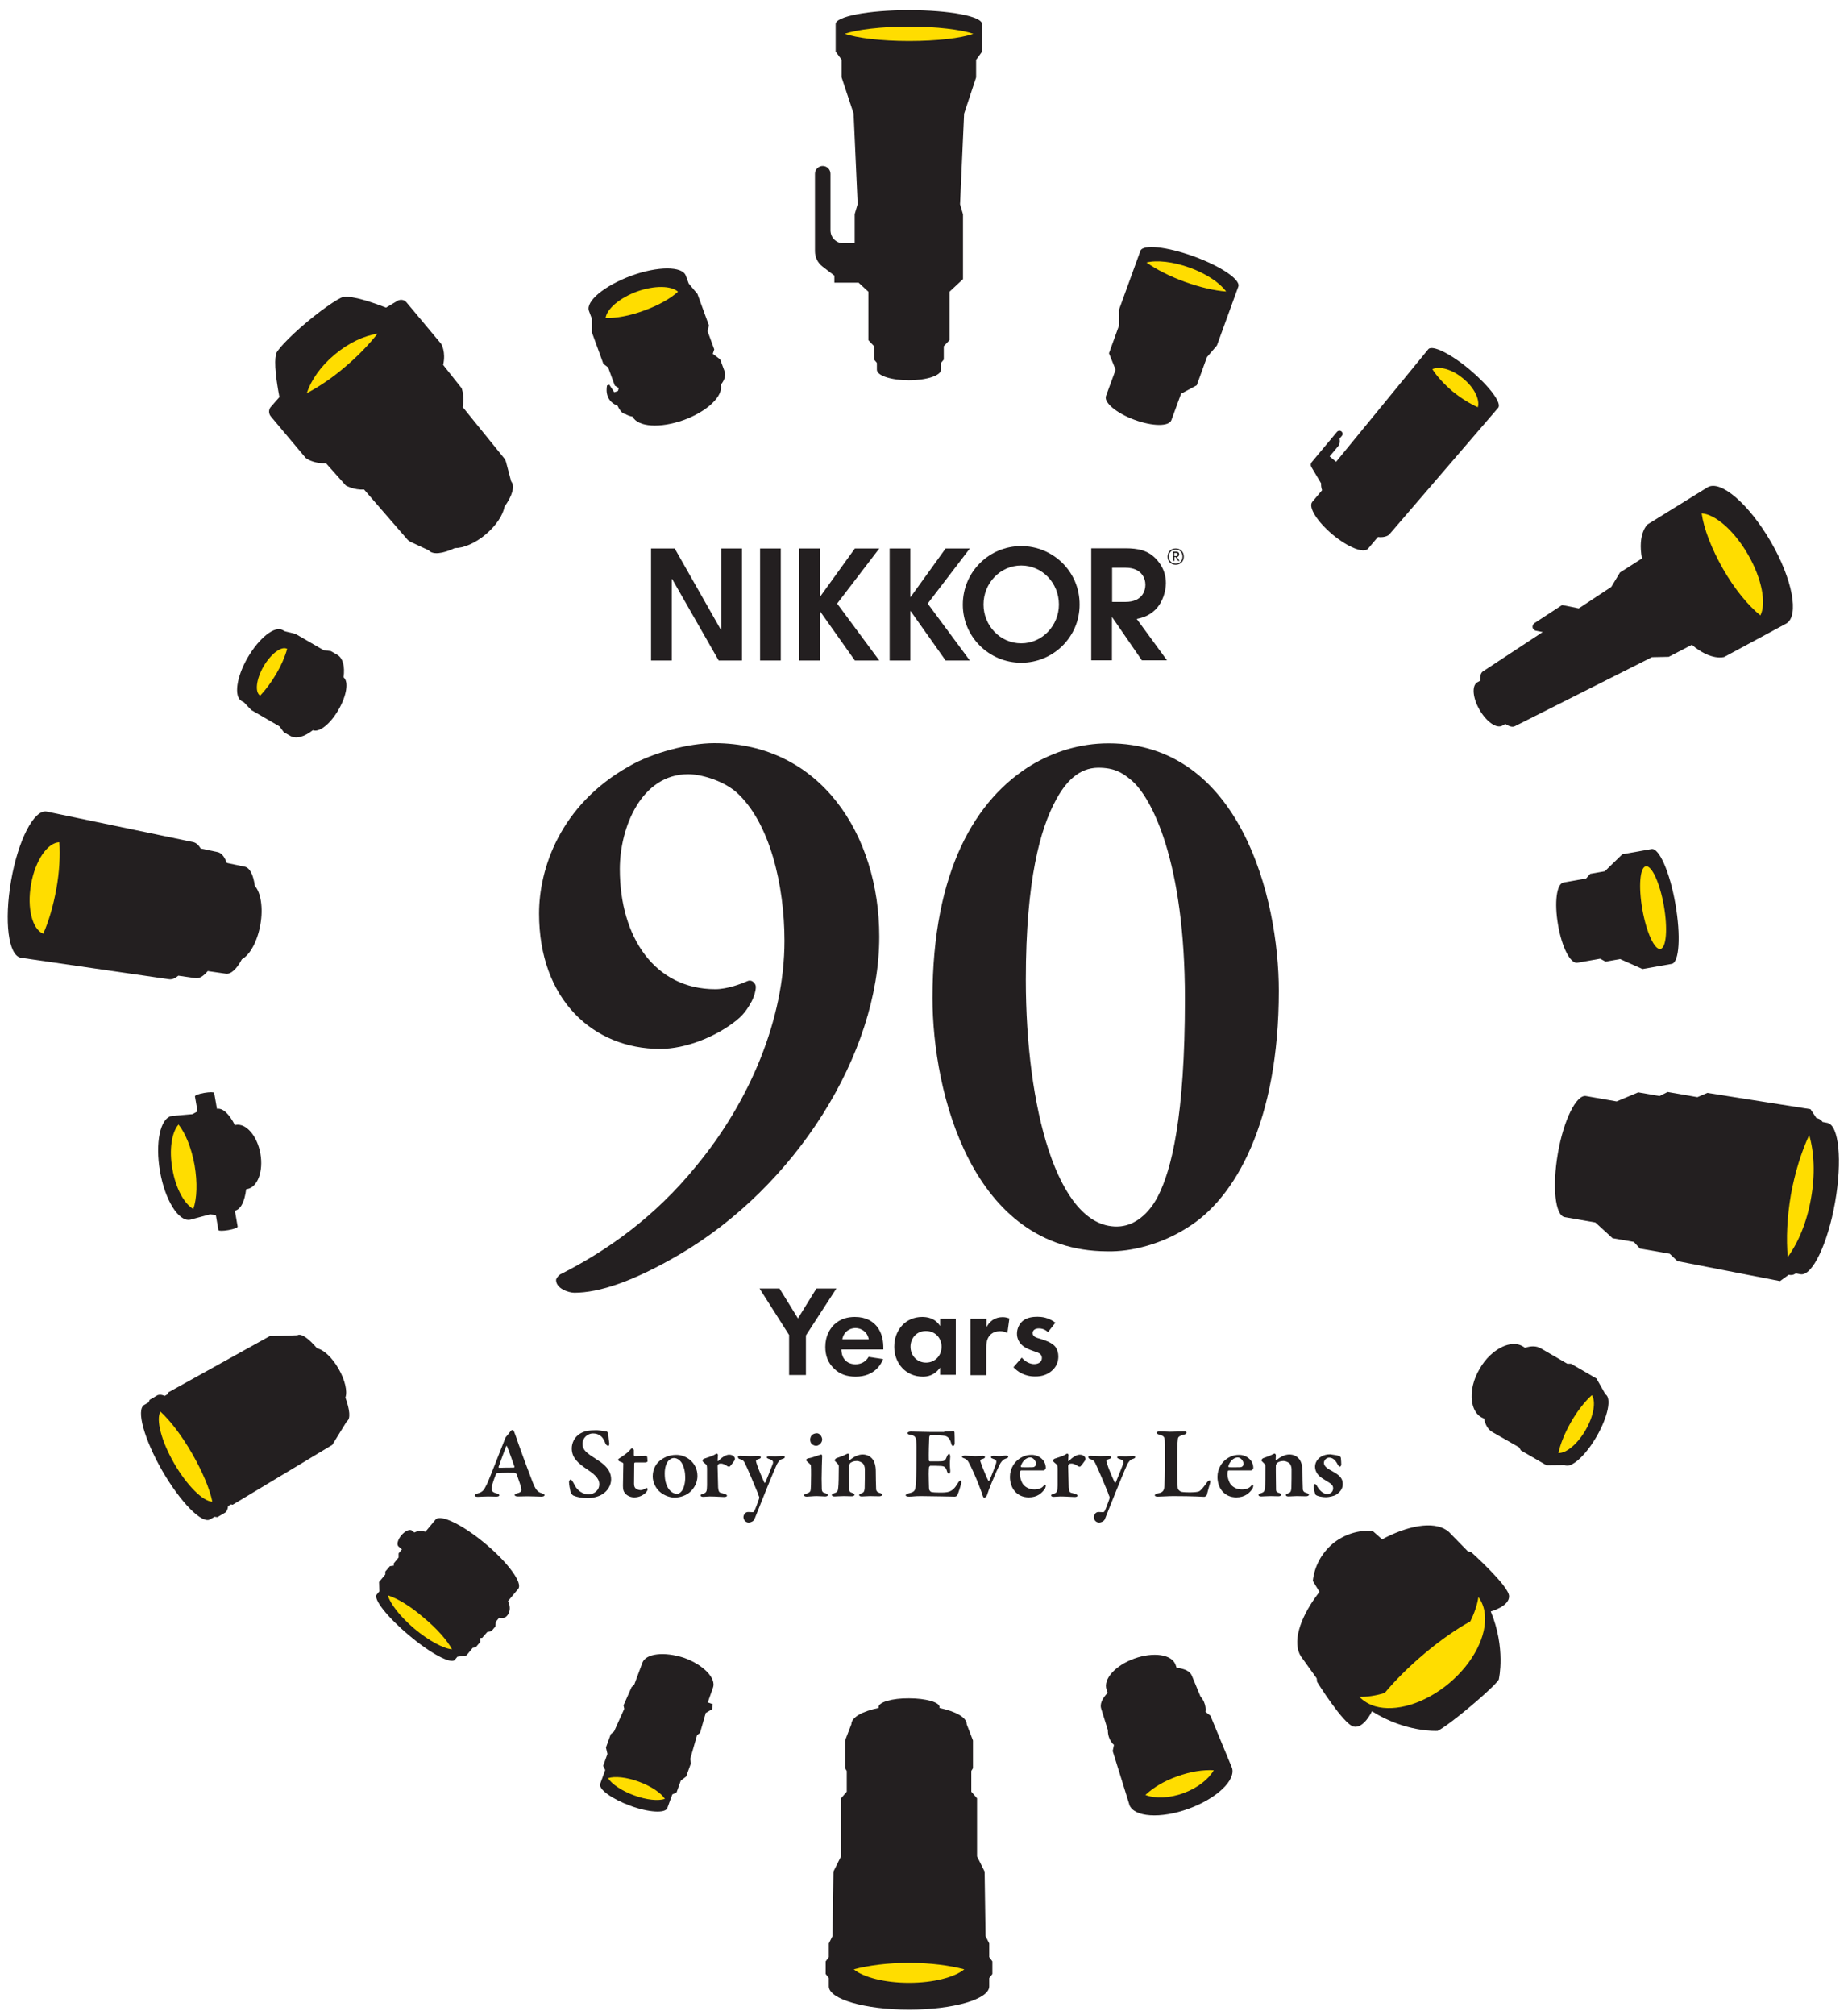<?xml version="1.0" encoding="utf-8"?>
<!-- Generator: Adobe Illustrator 28.0.0, SVG Export Plug-In . SVG Version: 6.00 Build 0)  -->
<svg version="1.1" id="Layer_2" xmlns="http://www.w3.org/2000/svg" xmlns:xlink="http://www.w3.org/1999/xlink" x="0px" y="0px"
	 viewBox="0 0 1000 1090" style="enable-background:new 0 0 1000 1090;" xml:space="preserve">
<style type="text/css">
	.st0{fill:#231F20;}
	.st1{fill:#FFDD00;}
</style>
<g>
	<g>
		<g>
			<g>
				<g>
					<g>
						<polygon class="st0" points="352.3,357.3 363.5,357.3 363.5,313.2 363.7,313.2 388.9,357.3 401.5,357.3 401.5,296.7 
							390.3,296.7 390.3,340.7 390.1,340.7 365.1,296.7 352.3,296.7 						"/>
					</g>
					<g>
						<rect x="411.3" y="296.7" class="st0" width="11.2" height="60.6"/>
					</g>
					<g>
						<polygon class="st0" points="432.4,357.3 443.6,357.3 443.6,330.6 443.7,330.6 462.6,357.3 475.8,357.3 453,326.5 
							475.8,296.7 462.6,296.7 443.7,322.9 443.6,322.9 443.6,296.7 432.4,296.7 						"/>
					</g>
					<g>
						<polygon class="st0" points="481.4,357.3 492.6,357.3 492.6,330.6 492.8,330.6 511.7,357.3 524.8,357.3 502,326.5 
							524.8,296.7 511.7,296.7 492.8,322.9 492.6,322.9 492.6,296.7 481.4,296.7 						"/>
					</g>
					<path class="st0" d="M552.6,295.4c-17.2,0-31.6,13.8-31.6,31.7c0,17.4,14.2,31.4,31.6,31.4c17.4,0,31.6-14,31.6-31.4
						C584.3,309.2,569.8,295.4,552.6,295.4z M552.6,348c-11.5,0-20.4-9.7-20.4-21c0-11.6,9.1-21.1,20.4-21.1
						c11.4,0,20.4,9.5,20.4,21.1C573,338.3,564.1,348,552.6,348z"/>
				</g>
			</g>
			<path class="st0" d="M625.1,329.9c4.3-4.2,5.8-10.5,5.8-14.5c0-7-3.7-11.9-7.1-14.7c-3.4-2.8-7.8-4.1-14.7-4.1h-18.6v60.6h11.2
				v-23.2h0.2l16,23.2h13.6l-16.4-22.4C618.1,334.2,621.5,333.3,625.1,329.9z M601.8,325.6l0-18.5h7.2c8.8,0,10.8,5.8,10.8,9.2
				c0,3.2-1.6,9.3-10.8,9.3H601.8z"/>
		</g>
		<g>
			<path class="st0" d="M475.8,506.7c0,63.8-45.7,135.3-108.1,171.9c-25,14.6-43.5,20.7-56.9,20.7c-3,0-9.9-2.2-9.9-6.9
				c0-0.9,1.7-3,3-3.4c24.6-12.5,50.4-30.6,72.8-58.2c28.9-34.9,47.8-79.3,47.8-121.9c0-29.7-7.8-64.2-26.3-80.6
				c-7.8-6.5-19.4-9.5-25.8-9.5c-25.4,0-37,28.9-37,51.3c0,37,19,65,51.7,65c6.5,0,14.2-3,17.2-4.3c2.6-1.3,4.7,1.3,4.7,3
				c0,2.2-0.9,5.2-2.2,7.8c-1.3,2.2-3.4,6.5-8.2,10.3c-11.2,9-27.6,15.5-41.4,15.5c-36.2,0-65.5-26.7-65.5-73.2
				c0-24.1,11.2-58.6,48.7-79.7c12.5-7.3,32.3-12.5,46.1-12.5C443.9,402,475.8,451.5,475.8,506.7z"/>
			<path class="st0" d="M692,536c0,70.2-23.3,112.4-50,128.4c-12.9,8.2-29.3,12.9-43.1,12.5c-72.8-0.4-94.3-85.7-94.3-137
				c0-68.9,23.3-107.7,53.8-126.2c11.6-6.9,25.8-11.6,41.4-11.6C670.9,402,692,485.6,692,536z M571,433.5
				c-7.8,14.6-15.9,41.8-15.9,96.5c0,68.5,16.8,133.5,49.1,133.5c13.8,0,21.1-13.8,22.4-16.4c7.3-14.2,14.6-43.1,14.6-106.8
				c0-74.5-18.1-109.4-29.3-118.5c-4.7-3.9-9-6.5-17.7-6.5C583.9,415.4,576.6,422.7,571,433.5z"/>
		</g>
		<g>
			<g>
				<path class="st0" d="M427.1,722.3L411,697h10.8l10,16.2l10-16.2h10.8l-16.5,25.4v21.4h-9.1V722.3z"/>
				<path class="st0" d="M477.9,735.2c-0.9,2.2-4.3,9.5-14.9,9.5c-4.9,0-8.6-1.4-11.6-4.3c-3.4-3.2-4.8-7.1-4.8-11.8
					c0-6,2.5-9.7,4.6-11.9c3.6-3.5,7.8-4.3,11.4-4.3c6.2,0,9.7,2.5,11.8,5c3.2,3.9,3.6,8.6,3.6,11.9v0.7h-22.7
					c0,1.8,0.5,3.8,1.5,5.1c0.9,1.3,2.8,2.9,6.1,2.9c3.2,0,5.7-1.5,7.1-4L477.9,735.2z M470.1,724.5c-0.7-4.1-4.1-6.1-7.2-6.1
					s-6.4,2-7.1,6.1H470.1z"/>
				<path class="st0" d="M508.7,713.4h8.5v30.3h-8.5v-3.9c-3.1,4.4-7.1,4.9-9.3,4.9c-9.3,0-15.5-7.3-15.5-16.2
					c0-9,6.1-16.1,15.1-16.1c2.3,0,6.9,0.4,9.7,4.9V713.4z M492.7,728.5c0,4.8,3.5,8.6,8.4,8.6c4.9,0,8.4-3.8,8.4-8.6
					c0-4.8-3.5-8.5-8.4-8.5C496.2,719.9,492.7,723.7,492.7,728.5z"/>
				<path class="st0" d="M525.3,713.4h8.5v4.6c1.3-2.6,3.2-3.9,3.8-4.2c1.3-0.8,3-1.3,5-1.3c1.5,0,2.7,0.4,3.6,0.7l-1.1,8
					c-1.1-0.8-2.2-1.1-4-1.1c-1.6,0-4,0.4-5.7,2.5c-1.6,2-1.7,4.6-1.7,6.7v14.6h-8.5V713.4z"/>
				<path class="st0" d="M567.1,720.6c-2-1.9-4.1-2-5-2c-2,0-3.3,1-3.3,2.5c0,0.8,0.3,2,2.7,2.7l2,0.6c2.4,0.8,6,2,7.7,4.3
					c0.9,1.3,1.5,3.1,1.5,5c0,2.7-0.9,5.5-3.4,7.7s-5.4,3.2-9.1,3.2c-6.3,0-9.9-3-11.8-5l4.5-5.2c1.7,2,4.2,3.5,6.7,3.5
					c2.4,0,4.2-1.2,4.2-3.3c0-1.9-1.5-2.7-2.7-3.1l-2-0.7c-2.2-0.8-4.7-1.7-6.5-3.6c-1.4-1.5-2.3-3.4-2.3-5.8c0-2.9,1.4-5.4,3.2-6.9
					c2.4-1.9,5.5-2.2,7.9-2.2c2.2,0,5.8,0.3,9.7,3.2L567.1,720.6z"/>
			</g>
		</g>
		<g>
			<g>
				<path class="st0" d="M278.3,774.7c0.5,1.3,1.5,4.1,2.2,6.2c3,8.5,6.8,18.5,7.9,21.3c1.8,4.5,3,5,4.9,5.6c0.9,0.3,1.4,0.6,1.4,1
					c0,0.4-0.6,0.8-1.8,0.8c-1.4,0-5.5-0.2-7.2-0.2c-1.8,0-4,0.1-5.4,0.1c-1.1,0-1.8-0.3-1.8-0.8c0-0.3,0.4-0.7,1.4-0.9
					c2.3-0.6,2.3-1.4,2.2-2.3c-0.1-1.4-1.3-4.5-2.5-8c-0.1-0.2-0.7-0.8-1.3-0.8c-5.9-0.1-8.5,0.1-9.3,0.2c-0.2,0-0.5,0.4-0.6,0.5
					c-1.8,4.4-2.4,6.9-2.4,8c0,1.1,0.6,1.9,2.6,2.4c1.1,0.3,1.6,0.6,1.6,1.1c0,0.4-0.7,0.7-1.7,0.7c-1,0-2.4-0.1-4.4-0.1
					c-2.1,0-4.6,0.2-5.5,0.2c-1.3,0-1.6-0.3-1.6-0.7c0-0.4,0.2-0.8,1.4-1.1c2.8-0.8,3.4-1.7,5-4.9c1.3-2.6,7.3-18.3,9.5-23.7
					c0.1-0.3,0.3-0.8,0.4-1.1c0.1-0.2,0.2-0.4,0.4-0.8c0.6-0.7,2.1-2.5,2.5-3.1c0.3-0.5,0.7-0.7,1-0.7
					C277.6,773.5,277.8,773.6,278.3,774.7z M278.4,793.4c-0.8-2.5-3.3-9.2-4-11c-0.1-0.4-0.4-0.3-0.6,0.2c-1,2.6-3.6,9.6-4,10.9
					c-0.1,0.3,0.2,0.5,0.4,0.5c2.1-0.1,6.2-0.1,7.9-0.1C278.2,793.8,278.5,793.6,278.4,793.4z"/>
				<path class="st0" d="M328.4,774.4c0.2,0.1,0.7,0.9,0.7,1.2c0,0.7,0.6,5,0.6,5.2c0,0.8-0.2,1.3-0.5,1.3c-0.4,0-1.3-0.4-1.6-1.3
					c-0.6-1.8-1.7-3.4-2.4-3.9c-1.3-1.1-2.7-1.5-4.4-1.5c-2.6,0-5.6,2.2-5.6,5.7c0,3.3,2.4,5,7.4,8.2c6.8,4.1,8.1,7.7,8.1,11
					c0,2.9-1.7,6.2-4.9,8.1c-1.9,1.2-5.1,2-7.7,2c-3.3,0-5.7-0.5-7.9-1.4c-0.4-0.2-1.4-1.4-1.4-1.7c-0.4-1.9-0.9-4.2-0.9-5.8
					c0-0.4,0.6-1.2,0.9-1.2c0.4,0,1.3,1.3,2.1,3c1.7,3.4,4.9,5.1,7.7,5.1c2.5,0,5.7-2,5.7-5.5c0-2.3-1.2-4.5-6.2-7.8
					c-5.6-3.7-8.7-6.7-8.7-11.6c0-3.1,1.6-5.8,3.4-7.2c1.8-1.5,4.4-2.6,8.8-2.6C324,773.5,326.9,774.2,328.4,774.4z"/>
				<path class="st0" d="M349.4,787.5c0.2,0,0.8,0.2,0.8,0.6c0-0.2,0.2,1.6,0.2,2.3c0,0.6-1,0.7-1.4,0.7c-0.2,0-4.8,0-5.2,0
					c-0.3,0-0.6,0.3-0.6,0.4c0,2.8-0.1,7.9-0.1,11.1c0,1.4,0.3,2,0.9,2.6c0.6,0.5,1.8,0.9,2.7,0.9c0.6,0,1.7-0.4,2.4-0.8
					c0.4-0.3,0.7-0.4,0.9-0.4c0.2,0,0.4,0.3,0.4,0.9c0,0.5-0.6,1.2-0.9,1.6c-1.5,1.5-3.7,2.6-6.3,2.6c-2.2,0-4.2-1.1-5.1-2.4
					c-0.7-0.9-1-1.8-1-3.9c0-2,0.2-10,0.2-12c0-0.4-0.9-0.8-2.1-1.2c-0.4-0.2-0.7-0.6-0.7-0.9c0-0.2,0.1-0.3,0.3-0.5
					c2.8-1.8,4.6-3.1,5.8-4.4c0.7-0.8,1-1.2,1.3-1.2c0.4,0,1.1,0.5,1.1,0.9c0,0.2,0,1.2,0,2.8c0,0.2,0.3,0.5,0.5,0.5
					C344.8,787.7,349.2,787.5,349.4,787.5z"/>
				<path class="st0" d="M377.4,798.4c0,4.7-2.9,8-4.9,9.4c-2.3,1.6-5.1,2.3-7.6,2.3c-2.5,0-5.6-1.2-7.6-2.9
					c-2.4-1.9-4.1-5.4-4.1-8.5c0-3.9,1.7-6.8,3.8-8.5c1.7-1.4,4.7-3.2,8.8-3.2C371.3,786.9,377.4,791.2,377.4,798.4z M362,789.9
					c-1.3,1.2-2.3,3.6-2.3,7.2c0,1.8,0.2,3.9,0.7,5.3c1.2,3.9,3.7,5.7,6,5.7c0.6,0,1.6-0.4,2.4-1.4c1.2-1.4,2-4.4,2-7.5
					c0-2.3-0.5-5.9-2.2-8.3c-1-1.3-2.4-2.2-4-2.2C363.8,788.7,362.9,789.1,362,789.9z"/>
				<path class="st0" d="M380.9,789.1c2.1-0.7,4.6-1.5,5.6-2.1c0.6-0.4,1.2-0.7,1.3-0.7c0.3,0,0.7,0.5,0.7,0.7c0,1-0.2,2-0.2,3.1
					c0,0.2,0.3,0.4,0.4,0.2c1.7-1.8,4.1-3.4,5.8-3.4c2.4,0,3.2,1.5,3.2,2.3c0,0.2-0.2,0.6-0.3,0.9c-0.6,0.9-2.3,3.2-2.7,3.3
					c-0.2,0-0.8-0.1-1-0.2c-0.6-0.6-2.4-1.5-3.5-1.5c-0.5,0-1,0-1.4,0.3c-0.3,0.3-0.5,0.6-0.5,1.1c0,1.1,0.3,10.7,0.3,11.5
					c0.1,1.7,0.5,2.7,1.3,2.9c0.6,0.1,1.7,0.5,2.4,0.7c0.9,0.3,1.1,0.7,1.1,0.9c0,0.4-0.7,0.7-1.5,0.7c-1.7,0-4.5-0.3-7.8-0.3
					c-1.2,0-2.3,0.2-3.6,0.2c-0.7,0-1.4-0.2-1.4-0.8c0-0.4,0.8-0.7,1.3-0.8c2-0.7,2.1-1.3,2.2-4.6c0-1.4,0-5.5,0-9.1
					c0-1-0.1-1.8-0.4-2.1c-0.9-0.7-2-1.7-2-1.9C380.2,790,380.3,789.3,380.9,789.1z"/>
				<path class="st0" d="M400.4,787.5c1.9,0,3.8,0.2,5.5,0.2c1.7,0,3.7-0.1,4.5-0.1c0.5,0,1.3,0.2,1.3,0.7c0,0.4-0.3,0.7-1.3,1
					c-1.5,0.4-1.5,0.8-1,2.3c0.8,2.8,3.5,8.9,4.2,10.4c0.1,0.2,0.4,0.2,0.6-0.2c0.7-1.6,3.5-8.6,4-10c0.4-1.3-0.1-2-2.1-2.6
					c-0.7-0.2-1.2-0.6-1.2-0.8c0-0.5,0.7-0.7,1.4-0.7c1,0,2.5,0.1,3.3,0.1c0.8,0,2.4-0.2,3.9-0.2c0.8,0,1.2,0.2,1.2,0.6
					c0,0.5-0.6,0.8-1.3,1c-1.2,0.3-1.9,1-2.9,2.7c-1.2,2.5-5.2,12.3-6.2,14.8c-1.8,4.6-4.2,10.5-6,15c-0.4,1.2-2.1,1.9-3.1,1.9
					c-2,0-2.9-1.7-2.9-3c0-0.9,0.8-2.7,2.5-2.7c0.3,0,1.9,0.1,2.5,0.1c0.5,0,0.8-0.4,1-0.9c0.5-0.9,2-5.1,2.4-6.2
					c0.1-0.4,0.2-0.9,0.1-1.2c-0.2-0.4-0.7-1.7-0.9-2.4c-1.4-3.5-5.3-12.7-6.8-15.8c-0.6-1.1-0.9-1.6-2.4-2.1
					c-0.8-0.2-1.3-0.5-1.3-1C399,787.9,399.5,787.5,400.4,787.5z"/>
				<path class="st0" d="M436.6,809.6c-0.9,0-1.5-0.3-1.5-0.7c0-0.4,0.4-0.7,1.5-1c1.3-0.4,1.9-1,2-1.6c0.2-0.8,0.3-4.7,0.3-8.6
					c0-1.7,0-4.3-0.1-5c-0.1-0.4-0.7-1-1.9-2c-0.3-0.3-0.7-0.6-0.7-0.9c0-0.4,0.6-0.9,1.5-1c2.3-0.4,5.7-1.8,6.6-2
					c0.3,0,0.6,0.4,0.6,0.6c-0.1,1.8-0.3,9.3-0.3,12.5c0,1.7,0.1,3.6,0.1,5.6c0.1,1.7,0.7,1.9,2.1,2.3c0.8,0.3,1.2,0.6,1.2,1
					c0,0.4-0.8,0.7-1.5,0.7c-0.4,0-3.4-0.2-4.6-0.2C440.1,809.3,437.5,809.6,436.6,809.6z M444.9,778.7c0,1.9-1.9,3.4-3.3,3.4
					c-0.5,0-1.6-0.3-2.2-0.9c-0.6-0.5-1-1.3-1-2.5c0-0.6,0.3-1.7,0.9-2.4c0.7-0.6,1.7-1,2.8-1C443.9,775.4,444.9,777.5,444.9,778.7z
					"/>
				<path class="st0" d="M452.6,788.8c1-0.4,3.5-1.2,4.4-1.7c0.9-0.4,1.6-0.8,1.9-0.8c0.2,0,0.6,0.6,0.6,0.8c0,0.6-0.1,1.9-0.1,2.4
					c0,0.3,0.3,0.3,0.4,0.3c2.2-1.7,4.5-3,7-3c2.7,0,4.3,1.3,5.1,2.2c1.3,1.4,2,3.9,2,6.7c0,1.2,0.1,9.3,0.2,10
					c0.1,0.8,0.5,1.5,1.9,1.9c1,0.3,1.4,0.5,1.4,1c0,0.4-0.7,0.8-1.6,0.8c-1.3,0-3.5-0.1-5-0.1c-1.4,0-3.6,0.2-4.4,0.2
					c-0.8,0-1.5-0.2-1.5-0.8c0-0.4,0.6-0.7,1.3-0.9c1.3-0.5,1.5-1,1.7-2.8c0.1-1.8,0.1-8.7,0.1-10.2c0-1.1-0.4-2.6-1.2-3.3
					c-0.6-0.5-2-1.2-3.1-1.2c-1.9,0-2.9,0.6-3.6,1.1c-0.2,0.2-0.5,0.9-0.6,1.2c-0.1,0.9,0.1,12.8,0.1,13.4c0.1,0.8,0.2,1.2,1.9,1.7
					c0.5,0.2,0.9,0.6,0.9,0.9c0,0.4-0.6,0.8-1.5,0.8c-1,0-3.1-0.1-4.2-0.1c-2,0-4.2,0.2-5.1,0.2c-0.9,0-1.5-0.3-1.5-0.8
					c0-0.4,0.6-0.7,1.2-0.9c1.8-0.6,2.1-1,2.3-3.1c0.2-1.7,0.3-6.1,0.3-11.6c0-0.6-0.4-1.2-1.6-2.3c-0.4-0.4-0.6-0.6-0.6-0.8
					C451.5,789.7,452.2,789,452.6,788.8z"/>
				<path class="st0" d="M511,774.4c1.8,0,4.1-0.2,4.8-0.3c0.2-0.1,0.6,0.3,0.7,0.7c0.1,1,0.1,4.8,0.1,5.9c0,0.8-0.4,1.5-0.9,1.5
					c-0.5,0-0.9-0.8-1-1.4c-0.7-3-2.3-3.9-3.5-4.1c-1-0.2-3.4-0.4-7.7-0.3c-0.2,0-0.7,0.2-0.7,1.5c-0.1,1.4-0.3,9-0.2,12
					c0,0.2,0.2,0.6,0.6,0.6h4.4c3.9,0,3.8-0.3,4.8-2.6c0.3-0.8,0.7-1.4,1.2-1.4c0.4,0,0.6,0.9,0.6,1.5c-0.1,1.5-0.2,2.5-0.2,3.8
					c0,1.4,0.1,2.4,0.2,3.7c0.1,1-0.3,1.7-0.7,1.7c-0.4,0-0.9-0.7-1-1.2c-0.7-2.4-1.4-2.9-3.6-3c-1.8-0.1-3.8-0.1-5.5-0.1
					c-0.2,0-0.7,0.6-0.7,0.7c-0.2,1.5-0.2,5.8-0.1,7.7c0.1,1.3,0,3.4,0.2,4.5c0.2,0.5,0.7,1.2,1.2,1.3c0.9,0.2,2.6,0.3,4.5,0.3
					c1.7,0,3.7,0,5.1-0.5c1.7-0.6,3.1-1.9,4.4-4.1c0.8-1.4,1.3-1.9,1.7-1.9c0.6,0,0.5,1.2,0.4,1.6c0,0.4-1.6,5.5-2.1,6.4
					c-0.2,0.4-1,0.7-1.3,0.7c-0.6,0-14.2-0.3-18.4-0.3c-3.6,0-4.3,0.3-6.3,0.3c-1,0-1.9-0.2-1.9-0.7c0-0.5,0.7-0.9,1.7-1.1
					c2.8-0.7,3.5-1.2,3.7-4.2c0.2-2.3,0.4-6.6,0.4-13.3c0-6.5,0.1-9-0.1-10.6c-0.1-2-0.6-3.1-2.9-3.5c-1.2-0.2-1.8-0.4-1.8-1
					c0-0.5,0.9-0.8,1.7-0.8c2.6,0,7.1,0.2,10,0.2H511z"/>
				<path class="st0" d="M522.1,787.4c0.7,0,5.1,0.3,5.7,0.3c1.4,0,3.1-0.2,3.9-0.2c0.9,0,1.3,0.3,1.3,0.7c0,0.4-0.5,0.8-1.3,1
					c-1.4,0.3-1.4,0.9-1,1.9c1.3,3.8,3.7,9.3,4.2,10c0.2,0.3,0.3,0.1,0.4-0.1c0.6-1.1,3.2-7.7,3.7-9.4c0.4-1.5,0-2-1.7-2.5
					c-0.5-0.2-1.1-0.4-1.1-0.9c0-0.3,0.5-0.7,1.4-0.7c0.7,0,2,0.2,3,0.2c1.1,0,2.6-0.3,3.7-0.3c0.6,0,1.3,0.2,1.3,0.6
					c0,0.4-0.3,0.7-1.3,1c-1.3,0.4-2,1.1-3,2.6c-1.4,2.7-3,6.4-4.5,10c-1.6,3.9-1.9,4.7-2.7,7.2c-0.3,0.8-1.1,1.4-1.5,1.4
					c-0.3,0-0.6-0.4-0.8-1c-0.4-1.2-0.8-2.6-2.1-5.8c-1.3-3.5-4.3-10.3-5.5-12.3c-0.5-0.9-1-1.7-2.4-2.2c-0.8-0.3-1.3-0.5-1.3-1
					C520.7,787.7,521.4,787.4,522.1,787.4z"/>
				<path class="st0" d="M563.8,789.2c1.3,1.2,2.1,2.9,2.1,4.9c0,0.4-0.6,1.3-1.2,1.3c-0.7,0-9.4,0-12,0c-0.3,0-0.6,0.2-0.6,0.4
					c-0.2,0.4-0.2,1.3-0.2,2c0,1.2,0.7,3.7,1.7,5.1c1.4,1.8,3.7,2.8,6.1,2.8c2.3,0,3.9-0.6,5-1.9c0.2-0.3,0.5-0.7,0.7-0.7
					c0.2,0,0.5,0.4,0.5,0.7s-0.2,0.9-0.4,1.4c-1.7,2.6-4.3,4.8-8.8,4.8c-6.3,0-10.2-4.8-10.2-11.1c0-4.4,2.4-8.8,7-10.9
					c1.4-0.7,3-1,4.5-1C560.1,786.9,562.4,787.8,563.8,789.2z M552.4,793.1c-0.1,0.3,0.2,0.6,0.4,0.6c1.4,0.1,3.1,0,5.9,0
					c0.9,0,1.9-0.6,1.9-1.9c0-1.5-1.5-3.4-3.1-3.4C555.2,788.4,553.1,790.6,552.4,793.1z"/>
				<path class="st0" d="M570.6,789.1c2.1-0.7,4.6-1.5,5.6-2.1c0.6-0.4,1.2-0.7,1.3-0.7c0.3,0,0.7,0.5,0.7,0.7c0,1-0.2,2-0.2,3.1
					c0,0.2,0.3,0.4,0.4,0.2c1.7-1.8,4.1-3.4,5.8-3.4c2.4,0,3.2,1.5,3.2,2.3c0,0.2-0.2,0.6-0.3,0.9c-0.6,0.9-2.3,3.2-2.7,3.3
					c-0.2,0-0.8-0.1-1-0.2c-0.6-0.6-2.4-1.5-3.5-1.5c-0.5,0-1,0-1.4,0.3c-0.3,0.3-0.5,0.6-0.5,1.1c0,1.1,0.3,10.7,0.3,11.5
					c0.1,1.7,0.5,2.7,1.3,2.9c0.6,0.1,1.7,0.5,2.4,0.7c0.9,0.3,1.1,0.7,1.1,0.9c0,0.4-0.7,0.7-1.5,0.7c-1.7,0-4.5-0.3-7.8-0.3
					c-1.2,0-2.3,0.2-3.6,0.2c-0.7,0-1.4-0.2-1.4-0.8c0-0.4,0.8-0.7,1.3-0.8c2-0.7,2.1-1.3,2.2-4.6c0-1.4,0-5.5,0-9.1
					c0-1-0.1-1.8-0.4-2.1c-0.9-0.7-2-1.7-2-1.9C569.9,790,570,789.3,570.6,789.1z"/>
				<path class="st0" d="M590,787.5c1.9,0,3.8,0.2,5.5,0.2s3.7-0.1,4.5-0.1c0.5,0,1.3,0.2,1.3,0.7c0,0.4-0.3,0.7-1.3,1
					c-1.5,0.4-1.5,0.8-1,2.3c0.8,2.8,3.5,8.9,4.2,10.4c0.1,0.2,0.4,0.2,0.6-0.2c0.7-1.6,3.5-8.6,4-10c0.4-1.3-0.1-2-2.1-2.6
					c-0.7-0.2-1.2-0.6-1.2-0.8c0-0.5,0.7-0.7,1.4-0.7c1,0,2.5,0.1,3.3,0.1c0.8,0,2.4-0.2,3.9-0.2c0.8,0,1.2,0.2,1.2,0.6
					c0,0.5-0.6,0.8-1.3,1c-1.2,0.3-1.9,1-2.9,2.7c-1.2,2.5-5.2,12.3-6.2,14.8c-1.8,4.6-4.2,10.5-6,15c-0.4,1.2-2.1,1.9-3.1,1.9
					c-2,0-2.9-1.7-2.9-3c0-0.9,0.8-2.7,2.5-2.7c0.3,0,1.9,0.1,2.5,0.1c0.5,0,0.8-0.4,1-0.9c0.5-0.9,2-5.1,2.4-6.2
					c0.1-0.4,0.2-0.9,0.1-1.2c-0.2-0.4-0.7-1.7-0.9-2.4c-1.4-3.5-5.3-12.7-6.8-15.8c-0.6-1.1-0.9-1.6-2.4-2.1
					c-0.8-0.2-1.3-0.5-1.3-1C588.7,787.9,589.2,787.5,590,787.5z"/>
				<path class="st0" d="M627.6,774.3c1.5,0,3.9,0.2,5.5,0.2c2.1,0,6-0.2,7.3-0.2c1.3,0,1.7,0.2,1.7,0.6c0,0.6-0.7,0.9-1.2,1.1
					c-3,0.7-3.4,1.5-3.5,2.2c-0.4,2.8-0.4,8.3-0.4,16.5c0,3.8,0.1,8.3,0.3,10.2c0.1,1.3,1.8,2.1,2,2.1c1,0.2,3,0.3,4.6,0.3
					c1.2,0,3-0.1,4-0.3c0.5-0.1,1.1-0.2,1.7-0.8c0.7-0.7,2-2,3.5-4.3c0.5-0.7,1.1-1.1,1.5-1.1c0.4,0,0.4,0.6,0.2,1.5
					c-0.6,1.9-1.4,5-1.8,6.5c-0.1,0.3-1,0.9-1.3,0.9c-0.8,0-5.7-0.4-16.9-0.4c-2.6,0-6.4,0.3-8.2,0.3c-1,0-1.7-0.2-1.7-0.7
					c0-0.4,0.5-0.9,1.4-1c3-0.5,3.6-1.5,3.8-4c0.1-1.4,0.3-7.2,0.3-15.1c0-5.3,0-7.5-0.1-9.3c-0.1-1.9-0.3-2.8-2.9-3.4
					c-1-0.3-1.5-0.7-1.5-1C625.9,774.6,626.6,774.3,627.6,774.3z"/>
				<path class="st0" d="M676.1,789.2c1.3,1.2,2.1,2.9,2.1,4.9c0,0.4-0.6,1.3-1.2,1.3c-0.7,0-9.4,0-12,0c-0.3,0-0.6,0.2-0.6,0.4
					c-0.2,0.4-0.2,1.3-0.2,2c0,1.2,0.7,3.7,1.7,5.1c1.4,1.8,3.7,2.8,6.1,2.8c2.3,0,3.9-0.6,5-1.9c0.2-0.3,0.5-0.7,0.7-0.7
					c0.2,0,0.5,0.4,0.5,0.7s-0.2,0.9-0.4,1.4c-1.7,2.6-4.3,4.8-8.8,4.8c-6.3,0-10.2-4.8-10.2-11.1c0-4.4,2.4-8.8,7-10.9
					c1.4-0.7,3-1,4.5-1C672.4,786.9,674.7,787.8,676.1,789.2z M664.7,793.1c-0.1,0.3,0.2,0.6,0.4,0.6c1.4,0.1,3.1,0,5.9,0
					c0.9,0,1.9-0.6,1.9-1.9c0-1.5-1.5-3.4-3.1-3.4C667.5,788.4,665.4,790.6,664.7,793.1z"/>
				<path class="st0" d="M683.5,788.8c1-0.4,3.5-1.2,4.4-1.7c0.9-0.4,1.6-0.8,1.9-0.8c0.2,0,0.6,0.6,0.6,0.8c0,0.6-0.1,1.9-0.1,2.4
					c0,0.3,0.3,0.3,0.4,0.3c2.2-1.7,4.5-3,7-3c2.7,0,4.3,1.3,5.1,2.2c1.3,1.4,2,3.9,2,6.7c0,1.2,0.1,9.3,0.2,10
					c0.1,0.8,0.5,1.5,1.9,1.9c1,0.3,1.4,0.5,1.4,1c0,0.4-0.7,0.8-1.6,0.8c-1.3,0-3.5-0.1-5-0.1c-1.4,0-3.6,0.2-4.4,0.2
					c-0.8,0-1.5-0.2-1.5-0.8c0-0.4,0.6-0.7,1.3-0.9c1.3-0.5,1.5-1,1.7-2.8c0.1-1.8,0.1-8.7,0.1-10.2c0-1.1-0.4-2.6-1.2-3.3
					c-0.6-0.5-2-1.2-3.1-1.2c-1.9,0-2.9,0.6-3.6,1.1c-0.2,0.2-0.5,0.9-0.6,1.2c-0.1,0.9,0.1,12.8,0.1,13.4c0.1,0.8,0.2,1.2,1.9,1.7
					c0.5,0.2,0.9,0.6,0.9,0.9c0,0.4-0.6,0.8-1.5,0.8c-1,0-3.1-0.1-4.2-0.1c-2,0-4.2,0.2-5.1,0.2c-0.9,0-1.5-0.3-1.5-0.8
					c0-0.4,0.6-0.7,1.2-0.9c1.8-0.6,2.1-1,2.3-3.1c0.2-1.7,0.3-6.1,0.3-11.6c0-0.6-0.4-1.2-1.6-2.3c-0.4-0.4-0.6-0.6-0.6-0.8
					C682.5,789.7,683.1,789,683.5,788.8z"/>
				<path class="st0" d="M723.1,787.2c0.7,0.1,1.9,0.6,2,0.6c0.2,0.2,0.4,0.5,0.5,0.9c0.1,0.8,0.2,3.1,0.2,3.5
					c0,0.5-0.4,1.2-0.8,1.2c-0.4,0-0.9-0.7-1.2-1.3c-1.2-2.3-2.6-3.6-4.6-3.6c-1.4,0-2.8,1.4-2.8,2.8c0,2,2.1,3.2,4.8,4.7
					c4.7,2.5,5.4,4.5,5.4,6.9c0,2.6-1.7,4.4-3.5,5.6c-1.2,0.8-4,1.4-5.6,1.4c-1.7,0-4.5-0.4-5.6-1.3c-0.2-0.3-1-2.6-1-4.5
					c0-0.8,0.3-1.3,0.6-1.3c0.6,0,0.9,0.6,1.3,1.3c1.8,3.1,4,4.1,5.3,4.1c0.7,0,1.7-0.3,2.2-0.7c0.8-0.6,1.1-1.6,1.1-2.5
					c0-0.9-0.4-1.9-2.2-3c-1.5-0.9-2.2-1.4-3.8-2.4c-2-1.3-3.8-3.4-3.8-6.2c0-2,1.1-4.2,3.4-5.5c1.2-0.7,2.8-1.2,4.8-1.2
					C721.3,786.9,722.4,787.1,723.1,787.2z"/>
			</g>
		</g>
	</g>
	<g>
		<g>
			<path class="st0" d="M509.2,200v-3.7l1.5-1.8v-7.2l3.1-3.3v-26.2l7.3-6.8v-35.1l-1.6-5.4l2.2-49l6.5-19.6v-9.5l3.2-4.4V13
				c0-4.2-17.7-7.5-39.6-7.5s-39.6,3.4-39.6,7.5c0,0,0,0,0,0v14.9l3.2,4.4v9.5l6.5,19.6l2.2,49l-1.6,5.4v15.8h-6.1c-3.9,0-7-3.1-7-7
				V94c0-2.3-1.9-4.2-4.2-4.2h0c-2.3,0-4.2,1.9-4.2,4.2v41.9c0,3.3,1.5,6.3,4.1,8.3l6.4,4.9v3.8h13.1l5.3,4.9v26.2l3.1,3.3v7.2
				l1.5,1.8v3.7h0c0,3.2,7.8,5.7,17.3,5.7C501.5,205.7,509.2,203.1,509.2,200z"/>
			<path class="st1" d="M526.7,18.3c-6.7-2.3-19.8-3.9-34.8-3.9s-28.1,1.6-34.8,3.9c6.7,2.3,19.8,3.9,34.8,3.9S520,20.7,526.7,18.3z
				"/>
		</g>
		<g>
			<path class="st0" d="M813,392.5l1.6-0.9c2.1,1.4,3.9,1.9,5.2,1.2l74.1-37.3l9.1-0.2l12.5-6.5c10.5,8.9,17.5,6.6,17.5,6.6
				l33.6-18.1c7.1-4.1,3.4-24-8.4-44.3s-27.1-33.6-34.2-29.4l0,0l-32.5,20.1c0,0-5.5,4.9-3,18.4l-11.9,7.6l-4.7,7.8l-17.6,11.6
				l-9-1.8l-15,9.8c-0.8,0.6-1.2,1.6-0.9,2.6l0,0c0.3,0.8,0.9,1.3,1.7,1.5l3.7,0.7l-32.2,21.2c0,0,0,0,0,0c-1.3,0.7-1.8,2.6-1.6,5.1
				l-1.6,0.9c-3.1,1.8-2.5,8.5,1.3,15S809.9,394.3,813,392.5z"/>
			<path class="st1" d="M952.6,332.9c3.3-6.6,0.8-19.9-6.7-32.9s-17.7-21.8-25.1-22.3c1.2,8.3,5.3,19.1,11.6,30.1
				C938.7,318.8,946.1,327.7,952.6,332.9z"/>
		</g>
		<g>
			<path class="st0" d="M853.6,520.8l12.3-2.2l2.9,1.6l7.9-1.4l12.1,5.4l15.8-2.8c4.1-0.7,5-15.2,2-32.4s-8.8-30.4-12.9-29.7
				c0,0,0,0,0,0l-15.8,2.8l-9.5,9.2l-7.9,1.4l-2.2,2.5l-12.3,2.2c-3.7,0.7-5,10.9-2.9,22.9C845.1,512.3,849.8,521.5,853.6,520.8z"/>
			
				<ellipse transform="matrix(0.985 -0.174 0.174 0.985 -71.715 162.737)" class="st1" cx="894.2" cy="491.2" rx="5.9" ry="22.7"/>
		</g>
		<g>
			<path class="st0" d="M262.8,289.1c5.7-4.8,9.4-10.5,10.2-15c4.2-5.9,5.8-11.1,3.6-13.7l-2.8-10.6c-0.2-0.7-0.5-1.3-0.9-1.8
				l-22.6-27.9c1.3-5.2-0.5-10.1-0.5-10.1l-10-12.6c1.6-7-1-11.3-1-11.3L220,163.6c-1.1-1.4-3-1.8-4.7-1l-6.4,3.8
				c-18.9-7.3-22.6-5.7-22.6-5.7c-0.8-0.9-9.9,4.9-20.1,13.4c-10.2,8.5-17.5,16.6-16.7,17.5l0,0c0,0-2.1,3.3,1.7,23.2l-4.9,5.6
				c-1,1.5-0.9,3.4,0.2,4.8l18.9,22.5c0,0,3.8,3.2,11,2.9l10.7,12c0,0,4.5,2.6,9.9,2.2l23.5,27.1c0.5,0.5,1,0.9,1.6,1.2l9.9,4.6l0,0
				c2.1,2.5,7.5,1.9,14.1-1.2C250.8,296.5,257.1,293.9,262.8,289.1z"/>
			<g>
				<path class="st1" d="M204.3,180.5c-7.2,1.1-15.6,4.9-23.2,11.3c-7.6,6.3-12.8,13.9-15.1,20.9c6.7-3.5,13.8-8.3,20.7-14.2
					C193.7,192.6,199.6,186.4,204.3,180.5z"/>
			</g>
		</g>
		<g>
			<path class="st0" d="M183.2,383.9c4.4-7.6,5.6-15.3,2.7-17.5c0.8-5.8-0.3-10.4-3.4-12.2l0,0l-3.5-2l-3.9-0.5l-15.2-8.8l-5.7-1.4
				l-1.3-0.7l0,0c-4.2-2.4-12.6,4.2-18.8,14.8s-7.6,21.2-3.4,23.6l0,0l1.3,0.7l4,4.2l15.2,8.8l2.4,3.2l3.5,2l0,0
				c3.1,1.8,7.6,0.5,12.2-3.1C172.7,396.4,178.8,391.6,183.2,383.9L183.2,383.9z"/>
			<path class="st1" d="M155.4,351c-3-1.7-8.7,2.5-12.8,9.5c-4,7-4.8,14-1.8,15.8c3-3.2,6-7.2,8.7-11.8
				C152.2,359.9,154.2,355.3,155.4,351z"/>
		</g>
		<g>
			<path class="st0" d="M370,227.2c12.7-4.6,21.5-13,20-19c2.1-2.6,2.9-5.2,2.1-7.3l-2.4-6.5l-4-3l0.8-2.4l-3.6-9.8l0.7-3.2l-6.2-17
				l-4.7-5.6l-1.6-4.3l0,0c-1.9-5.2-15.2-5.2-29.6,0.1s-24.7,13.8-22.8,19l0,0l1.6,4.3l0,7.3l6.2,17l2.6,2l3.6,9.8l2.1,1.3l-0.4,1.6
				l-2,0.7l-2.7-4.1l-1.2,0.4c0,0-2.1,8,5.7,11c0,0,1.9,4.4,4.1,4.4c1.1,0.7,2.4,1.2,4,1.5C345.2,231,357.2,231.8,370,227.2z"/>
			<path class="st1" d="M366.9,157.8c-3.7-3.3-12.7-3.5-22.2-0.1c-9.5,3.5-16.3,9.4-17,14.3c5.5,0.2,13-1.1,20.8-4
				C356.3,165.2,362.8,161.5,366.9,157.8z"/>
		</g>
		<g>
			<path class="st0" d="M475.4,923.4c0,0.2,0,0.3,0.1,0.5c-8.9,1.8-14.8,5.1-14.8,8.8l-3.4,8.8v15l0.9,1.5v11.2l-3.1,3.6v31.4
				l-4.1,8.2l-0.5,34.9l-2,4v7.4l-1.7,2.3v6.8l1.7,2.2v4.5l0,0c0,6.9,19.4,12.6,43.4,12.6c24,0,43.4-5.6,43.4-12.6c0,0,0,0,0,0v-4.5
				l1.7-2.2v-6.8l-1.7-2.3v-7.4l-2-4l-0.5-34.9l-4.1-8.2v-31.4l-3.1-3.6V958l0.9-1.5v-15l-3.4-8.8c0,0,0,0,0,0
				c0-3.7-5.9-6.9-14.8-8.8c0.1-0.2,0.1-0.3,0.1-0.5c0-2.6-7.4-4.7-16.5-4.7C482.8,918.6,475.4,920.8,475.4,923.4z"/>
			<path class="st1" d="M462,1065.3c5.2,4.3,16.7,7.3,29.9,7.3c13.2,0,24.6-3,29.9-7.3c-7.8-2.1-18.3-3.5-29.9-3.5
				C480.3,1061.8,469.8,1063.2,462,1065.3z"/>
		</g>
		<g>
			<path class="st0" d="M710.4,855.2l3.6,5.9c-1.1,1.4-2.1,2.8-3,4.1c-8.9,13-11.8,25.4-6.1,32.1l0,0l7.6,10.6l0.2,1.9
				c0,0,14.3,23,19.8,24.2s9.9-8.3,9.9-8.3c18.2,11.5,35.1,10.6,35.1,10.6c0.5,0.6,8.5-5.1,17.8-12.9c9.3-7.8,16.4-14.6,15.8-15.3
				l0,0c0,0,3.8-16.5-4.4-36.4c0,0,10.1-2.7,9.9-8.3c-0.2-5.6-20.4-23.7-20.4-23.7l-1.9-0.5l-9.1-9.3l0,0
				c-5.6-6.7-18.3-6.1-32.7,0.5c-1.5,0.7-3,1.4-4.6,2.3l-5.2-4.6c-7.5-0.5-15.3,1.8-21.6,7C714.8,840.5,711.2,847.7,710.4,855.2z"/>
			<path class="st1" d="M770.8,894.5c-8.7,7.3-16.1,14.8-21.5,21.3c-4.9,1.5-9.6,2.2-13.7,2.1c2.3,2.4,5.2,4.1,8.5,5.1
				c11,3.2,26.7-1.3,40.1-12.5c13.3-11.2,20.5-25.9,19.3-37.3c-0.4-3.5-1.5-6.6-3.5-9.3c-0.6,4.1-2.1,8.6-4.4,13.2
				C788.1,881.2,779.5,887.2,770.8,894.5z"/>
		</g>
		<g>
			<path class="st0" d="M127.6,608.5c-0.2,0-0.4,0.1-0.5,0.1c-3-5.9-6.5-9.4-9.7-8.8l-1.5-8.6h0c-0.1-0.5-2.5-0.5-5.4,0
				c-2.9,0.5-5.1,1.3-5,1.9l1.4,8.1l-2.8,1.5l-10.4,0.9c-0.3,0-0.5,0-0.8,0.1c-6.2,1.1-9,14.5-6.3,30c2.7,15.5,10,27.2,16.2,26.1
				c0.3,0,0.5-0.1,0.8-0.2l10.1-2.7l3.1,0.4l1.4,8.1c0.1,0.5,2.5,0.5,5.4,0c2.9-0.5,5.1-1.3,5-1.9h0l-1.5-8.6
				c3.2-0.6,5.3-5,6.1-11.6c0.2,0,0.4,0,0.6-0.1c5.6-1,8.8-9.6,7.1-19.2C139.2,614.5,133.2,607.5,127.6,608.5z"/>
			<path class="st1" d="M93.3,632.4c1.8,10.5,6.4,18.8,11.3,21.6c2-5.6,2.3-14.3,0.7-23.7c-1.7-9.4-5-17.4-8.7-22
				C92.9,612.5,91.4,622,93.3,632.4z"/>
		</g>
		<g>
			<path class="st0" d="M137.9,479.2c-0.8-5.9-2.7-9.9-5.6-10.4l-9.6-2c-1.2-3.4-2.9-5.5-5.1-5.9l-9-1.9c-1.2-2-2.6-3.2-4.2-3.5
				l-79.2-16.5c-6.8-1.2-15.4,15.5-19.2,37.4s-1.5,40.5,5.3,41.7c0,0,0,0,0,0l80,11.6c0,0,0,0,0,0c1.7,0.3,3.4-0.4,5.2-1.9l9.1,1.3
				c0,0,0,0,0,0c2.2,0.4,4.5-1,6.8-3.8l9.7,1.4c0,0,0,0,0,0c2.8,0.5,6-2.5,8.8-7.8c4.3-2.3,8.4-9.6,10-18.8
				C142.5,491.1,141.1,482.8,137.9,479.2z"/>
			<path class="st1" d="M32.1,455.6c-6.4,0.2-13.1,10-15.3,22.8c-2.3,12.9,0.7,24.3,6.6,26.7c2.9-6.5,5.4-14.9,7.1-24.3
				S32.6,462.6,32.1,455.6z"/>
		</g>
		<g>
			<path class="st0" d="M183.2,740.4c-3.5-6.1-8.2-10.4-11.6-11c-4.6-5.4-8.6-8.3-10.7-7.1l-15,0.5l-55,30.5l-0.2,0.9l-1.6,0.9
				c-2.3-1.1-3.8-0.4-3.8-0.4l-4.3,2.5l-0.6,1.4l-2.4,1.4l0,0c-4.4,2.6,0,18.5,9.8,35.6c9.9,17.1,21.5,28.9,25.9,26.3l0,0l2.4-1.4
				l1.5,0.2l4.3-2.5c0,0,1.3-0.9,1.5-3.5l1.6-0.9l0.9,0.2l53.9-32.4l7.9-12.8c0,0,0,0,0,0c2.1-1.2,1.6-6.2-0.8-12.8
				C188.1,752.6,186.7,746.5,183.2,740.4z"/>
			<path class="st1" d="M86.8,763.6c-2.5,4.3,0.5,16,7.5,28.1c7,12.1,15.7,20.6,20.6,20.6c-1.4-6.8-5.3-16.2-11-26.1
				C98.2,776.3,91.9,768.2,86.8,763.6z"/>
		</g>
		<g>
			<path class="st0" d="M846.7,658.4l16.6,2.9l9.3,8.5l11.5,2l3.3,3.6l16.1,2.8l4.2,4l55.5,10.8l4.7-3.4c2.6,0.5,3.8-0.8,3.8-0.8
				l2.6,0.5l0,0c6.3,1.1,14.7-16.3,18.7-38.9c4-22.6,2.1-41.8-4.2-43v0l-2.6-0.5c0,0-0.7-1.6-3.3-2.1l-3.2-4.8l-55.8-8.8l-5.4,2.3
				l-16.1-2.8l-4.4,2.2l-11.5-2l-11.7,4.9l-16.6-2.9c0,0,0,0,0,0c-5.2-0.9-12.1,13-15.2,31S841.5,657.5,846.7,658.4z"/>
			<path class="st1" d="M967.4,680c5.7-7.8,10.4-19,12.6-31.8c2.3-12.9,1.7-25-1-34.2c-4.2,9-7.7,20.1-9.9,32.3
				C967,658.5,966.5,670.2,967.4,680z"/>
		</g>
		<g>
			<path class="st0" d="M235.7,822l-5.5,6.6c-2.8-0.8-4.7-0.3-6,0.4l-1.2-1c-1.2-1-3.8,0.1-5.8,2.5c-2,2.4-2.7,5.1-1.5,6.1l1.8,1.5
				l-1.8,2.2l0,2.2l-2.7,3.3l0.1,1.1l-2.1,0.3l-2.5,2.9l0,1.6l-3.4,4.1l0.2,5l-1.4,1.7l0,0c-2.1,2.4,5.7,12.3,17.4,22.1
				c11.6,9.8,22.7,15.7,24.8,13.3c0,0,0,0,0,0l1.4-1.7l4.9-0.7l3.4-4.1l1.6-0.3l2.5-2.9l-0.1-2.1l1.1-0.1l2.8-3.2l2.2-0.4l2.2-2.6
				l0.2-2.5l1.8-2.2c0,0,2.7,0.9,4.3-1.1c0,0,2.9-2.8,0.5-7.9l5.5-6.6l0,0c2.6-3.1-5.3-14-17.7-24.4
				C250.4,824.8,238.3,818.9,235.7,822z"/>
			<path class="st1" d="M209.9,863c1.2,4.5,6.7,11.6,14.4,18.1c7.8,6.5,15.7,10.7,20.3,11.1c-2.5-4.7-8-11.1-15.3-17.1
				C222.2,868.9,215,864.6,209.9,863z"/>
		</g>
		<g>
			<path class="st0" d="M347.6,899.5l-4.4,11.8l-1.4,1.3l-4.4,9.9l0.4,1.9l-5.5,12.2l-1.8,1.5l-2.6,7.2l0.8,3.5l-2.3,6.4l1.1,2.3
				l-2.7,7.4c0,0,0,0,0,0c-1.1,2.9,6.2,8.2,16.2,11.9s19,4.2,20.1,1.3h0l2.7-7.4l2.3-1.1l2.3-6.4l2.9-2.2l2.6-7.2l-0.4-2.3l3.7-12.9
				l1.6-1.2l3-10.4l0-0.3l3.5-2.1l0.4-2.7l-2.7-1l2.8-7.9l0,0c1.9-5.1-5.1-12.4-15.6-16.2C359.5,893.3,349.4,894.4,347.6,899.5z"/>
			<path class="st1" d="M329,961.9c2.1,3.2,7.3,6.8,14.1,9.3s13.1,3.1,16.7,1.9c-2.1-3.2-7.3-6.8-14.1-9.3S332.6,960.7,329,961.9z"
				/>
		</g>
		<g>
			<path class="st0" d="M797.1,749.1c-1.1,4.6-1,9,0.3,12.4c0.9,2.3,2.3,4.2,4.4,5.3c0.4,0.2,0.8,0.4,1.3,0.6
				c0.6,3.3,2.1,5.9,4.5,7.3l14.4,8.2l1,1.7l13.8,8l9.8-0.1c3.5,2,11.3-4.9,17.4-15.5c6.1-10.6,8.2-20.8,4.7-22.8l0,0l-4.8-8.5
				l-13.8-8l-2,0l-14.3-8.3l0,0c-2.4-1.4-5.4-1.4-8.6-0.3c-0.4-0.3-0.8-0.6-1.2-0.8c-2-1.2-4.3-1.5-6.8-1.1c-3.6,0.6-7.4,2.7-10.9,6
				c-2.1,2-4.1,4.5-5.7,7.4C799,743.3,797.8,746.2,797.1,749.1z"/>
			<path class="st1" d="M843.3,786c4.2,0.2,10.3-4.8,14.7-12.4c4.4-7.6,5.7-15.4,3.4-18.9c-3.6,3.2-7.7,8.3-11.2,14.4
				C846.7,775.2,844.3,781.2,843.3,786z"/>
		</g>
		<g>
			<path class="st0" d="M633.9,227.2l5.2-14.2l8.5-4.6l5.5-15.2l5.4-6.3l11.6-31.9l0,0l0,0c1.3-3.7-9.5-11-24.1-16.3
				s-27.6-6.7-28.9-3c0,0,0,0,0,0l-11.6,31.9l0.1,8.3l-5.5,15.2l3.6,8.9l-5.2,14.2l0,0c-1.3,3.5,5.6,9.3,15.4,12.9
				C623.7,230.7,632.7,230.8,633.9,227.2z"/>
			<path class="st1" d="M663.5,157.7c-3.3-4.6-10.6-9.6-19.7-12.9c-9.1-3.3-17.9-4.2-23.4-2.8c5.2,3.7,12.4,7.4,20.6,10.4
				C649.3,155.4,657.1,157.2,663.5,157.7z"/>
		</g>
		<g>
			<path class="st0" d="M740.3,296.8l5.3-6.3c4.3,0.5,6.1-1.3,6.1-1.3l59-68.6l0,0l0,0l0,0l0,0c2.1-2.5-4.7-11.6-15.1-20.4
				c-10.4-8.8-20.6-13.8-22.7-11.3l0,0l-49.9,60.9l-3.5-2.9l4.6-5.5c0.6-0.7,0.9-1.7,0.9-2.6l-0.1-1.6l1.2-1.4
				c0.6-0.7,0.5-1.8-0.2-2.4l0,0c-0.7-0.6-1.8-0.5-2.4,0.2L709.8,250c-0.6,0.7-0.7,1.7-0.2,2.6l5.3,8.9c-0.1,1,0,2.2,0.5,3.7
				l-5.3,6.3h0c-2.3,2.8,2.6,10.6,10.9,17.6C729.4,296.1,738,299.5,740.3,296.8z"/>
			<path class="st1" d="M799.7,220.3c1.2-4.1-1.9-10.6-7.9-15.5c-5.9-5-12.8-6.9-16.7-5.1c2.4,3.8,6.2,8,10.9,12
				C790.7,215.5,795.6,218.5,799.7,220.3z"/>
		</g>
		<g>
			<path class="st0" d="M598.8,914l0.6,1.7c-3,3.1-4.4,6.2-3.5,8.7l3.6,11.5c-0.1,5.4,3.3,8,3.3,8l-0.7,3.3l8.9,28.6
				c0,0.2,0.1,0.3,0.1,0.5c2.5,6.7,16.9,7.7,32.2,2.1c15.3-5.6,25.7-15.6,23.3-22.3l0,0l0,0c-0.1-0.1-0.1-0.3-0.2-0.4L655,928.1
				l-2.7-2.1c0,0,0.9-4.2-2.7-8.3l-4.6-11.1h0c-0.9-2.5-4-4-8.3-4.4l-0.6-1.7c-2-5.6-12-7-22.3-3.3S596.8,908.4,598.8,914z"/>
			<g>
				<path class="st1" d="M619.8,971c5.3,2,12.9,1.8,20.6-1c7.6-2.8,13.6-7.5,16.4-12.4c-5.7-0.3-12.6,0.7-19.7,3.3
					C629.9,963.4,623.9,967.1,619.8,971z"/>
			</g>
		</g>
	</g>
</g>
<g>
	<path class="st0" d="M640.6,301.1c0,2.6-1.8,4.4-4.4,4.4c-2.6,0-4.4-1.8-4.4-4.4c0-2.6,1.8-4.4,4.4-4.4
		C638.8,296.7,640.6,298.5,640.6,301.1z M639.9,301.1c0-2.3-1.6-3.8-3.7-3.8s-3.7,1.5-3.7,3.8s1.6,3.8,3.7,3.8
		S639.9,303.4,639.9,301.1z M636.9,301.3l1.4,2.1h-0.8l-1.3-2.1h-0.7v2.1h-0.7v-5h1.8c0.9,0,1.5,0.6,1.5,1.4
		C638.1,300.6,637.6,301.2,636.9,301.3z M635.4,300.8h1c0.6,0,0.9-0.4,0.9-0.8c0-0.5-0.3-0.9-0.9-0.9h-1V300.8z"/>
</g>
</svg>
